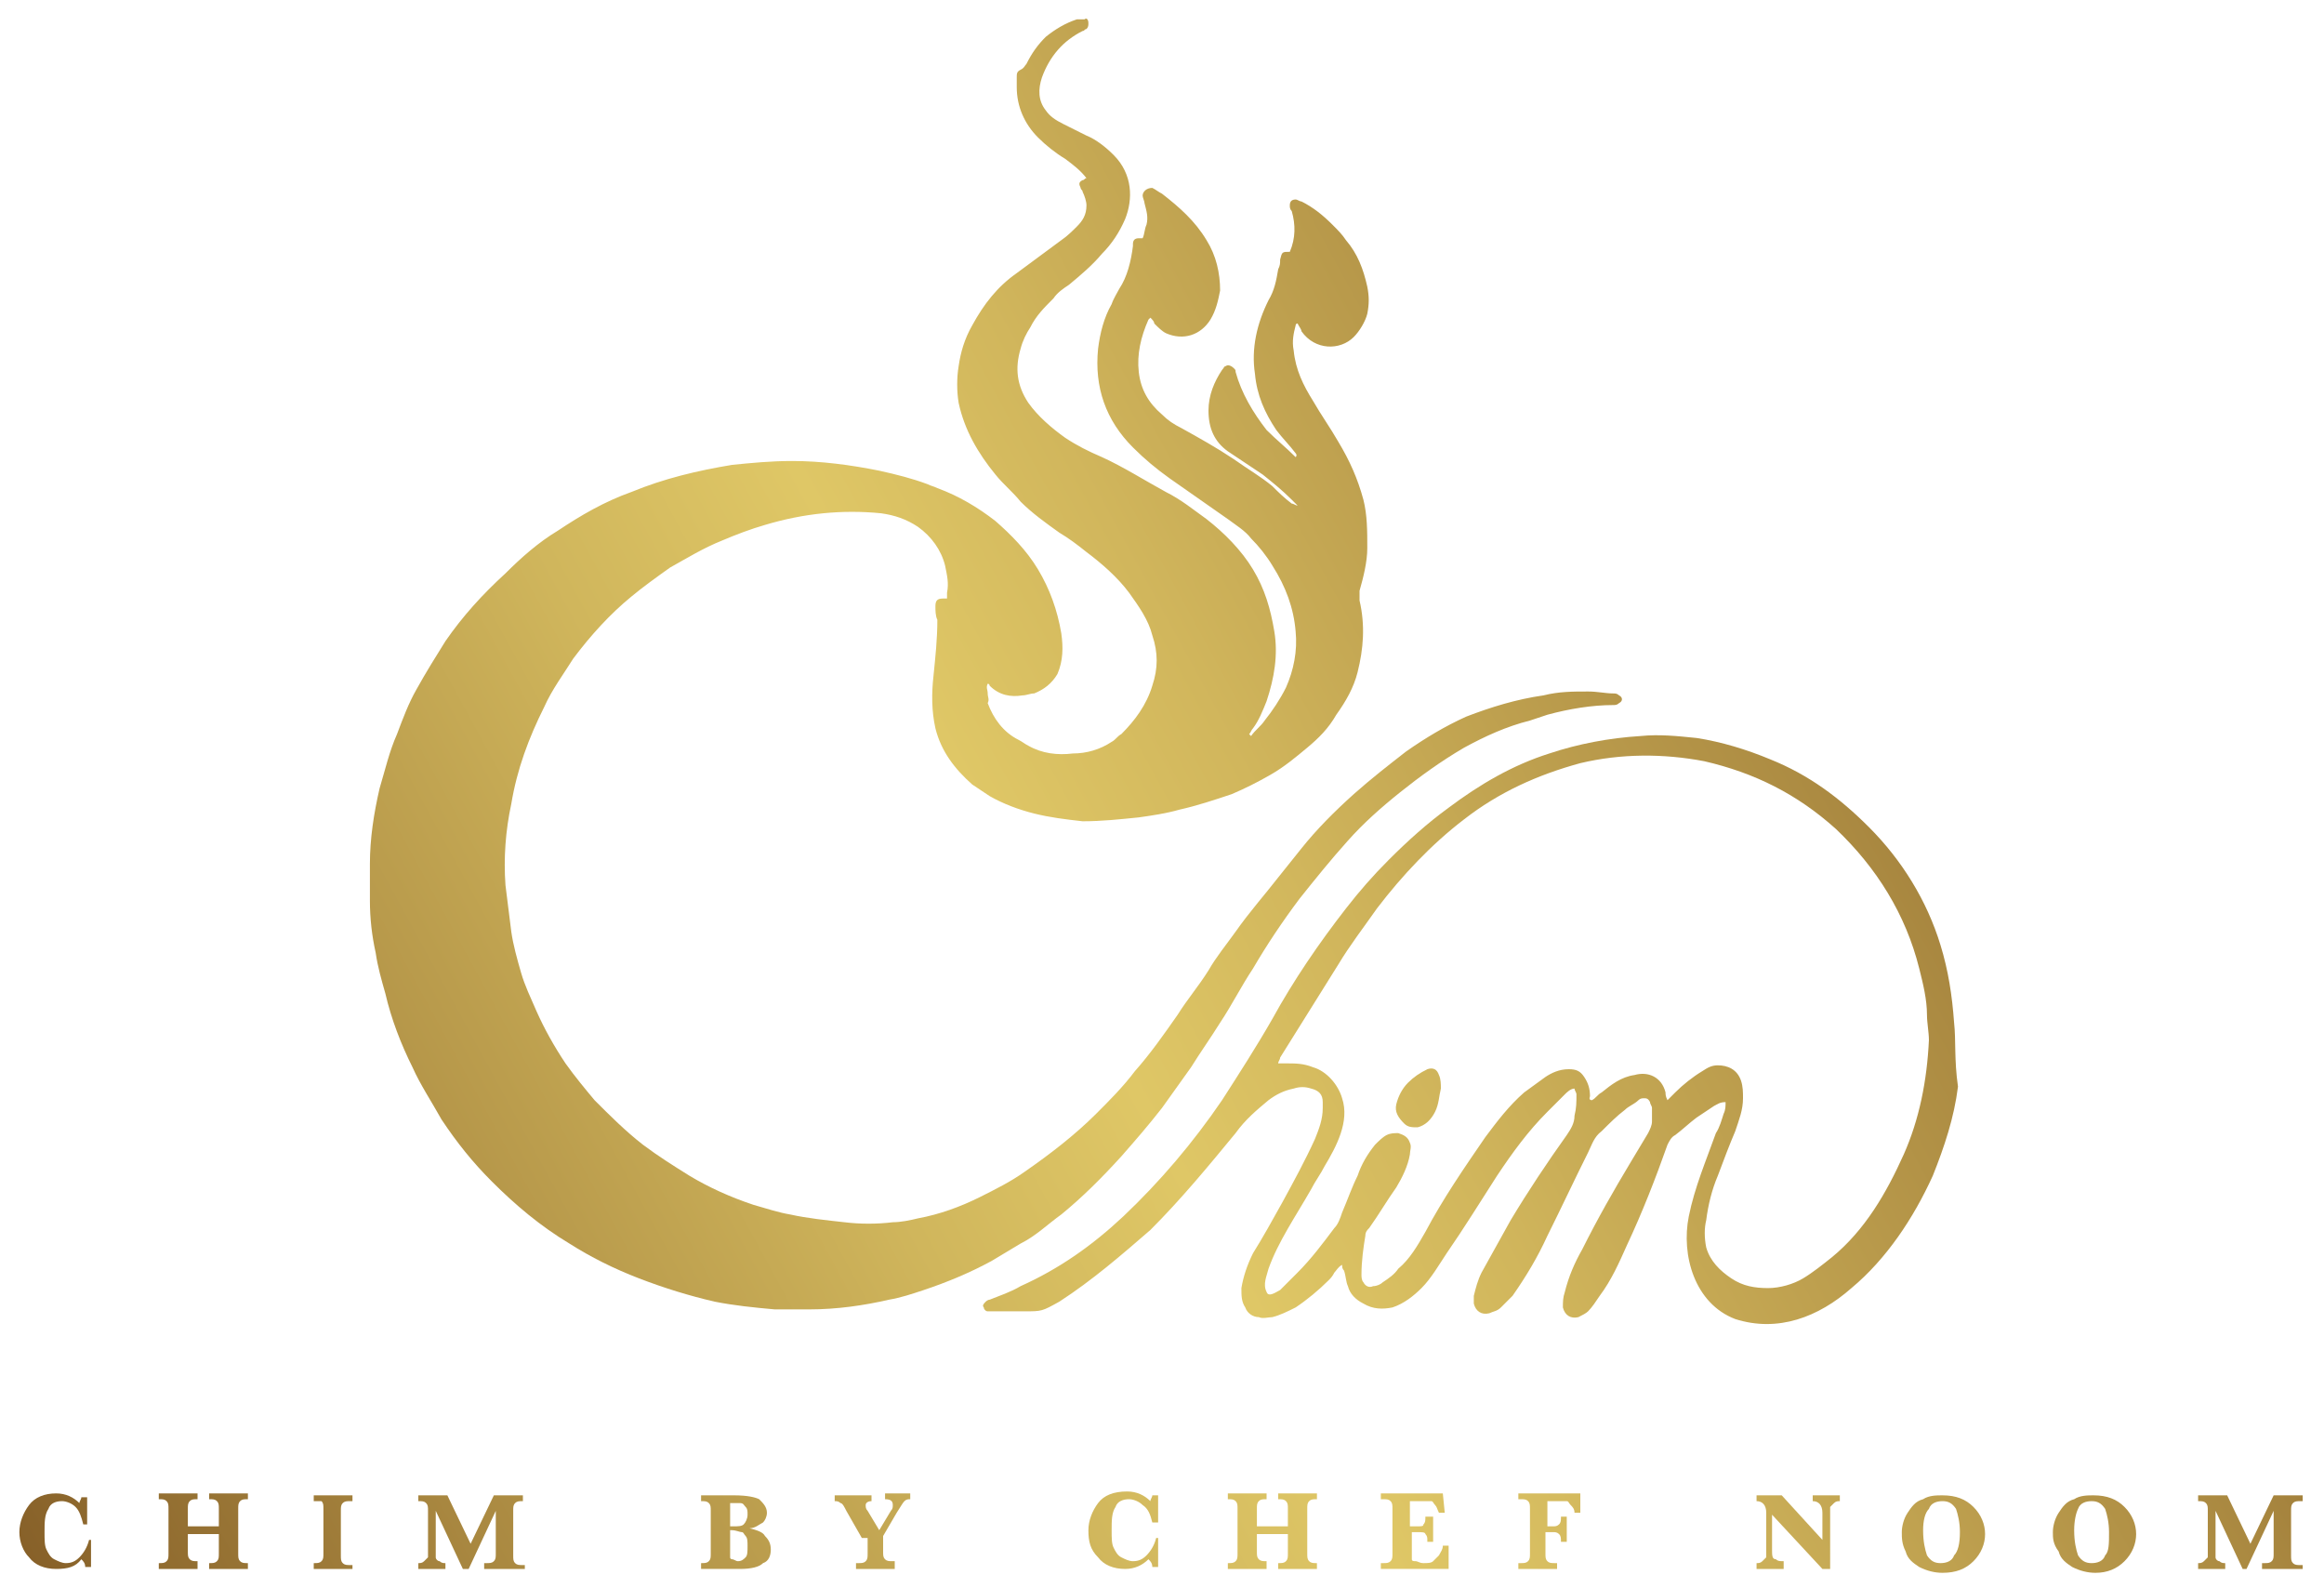 <svg xmlns="http://www.w3.org/2000/svg" xmlns:xlink="http://www.w3.org/1999/xlink" id="Layer_1" x="0px" y="0px" viewBox="0 0 120 82" style="enable-background:new 0 0 120 82;" xml:space="preserve"><style type="text/css">	.Drop_x0020_Shadow{fill:none;}	.Outer_x0020_Glow_x0020_5_x0020_pt{fill:none;}	.Blue_x0020_Neon{fill:none;stroke:#8AACDA;stroke-width:7;stroke-linecap:round;stroke-linejoin:round;}	.Chrome_x0020_Highlight{fill:url(#SVGID_1_);stroke:#FFFFFF;stroke-width:0.363;stroke-miterlimit:1;}	.Jive_GS{fill:#FFDD00;}	.Alyssa_GS{fill:#A6D0E4;}	.st0{fill:url(#SVGID_00000047758431670678132750000003580407399768731029_);}	.st1{fill:url(#SVGID_00000078735941551523585700000013000229622470884026_);}	.st2{fill:url(#SVGID_00000183968517253651606020000015147166237930047883_);}	.st3{fill:url(#SVGID_00000018949479713277409260000005109659179826965913_);}	.st4{fill:url(#SVGID_00000092433849685209030380000005810453928094497973_);}	.st5{fill:url(#SVGID_00000087394098099776512310000002594177577726487952_);}	.st6{fill:url(#SVGID_00000070118173122550174820000002080790928688100224_);}	.st7{fill:url(#SVGID_00000090988767592496804670000015393492732520952448_);}	.st8{fill:url(#SVGID_00000103981068813531681590000002209672204259100604_);}	.st9{fill:url(#SVGID_00000183945027631720409980000016062662302994867106_);}	.st10{fill:url(#SVGID_00000144309522122577486830000011010761693651470767_);}	.st11{fill:url(#SVGID_00000123404175604052717540000012423931990145689738_);}	.st12{fill:url(#SVGID_00000060744356960123901670000007012615266507055004_);}	.st13{fill:url(#SVGID_00000144298098829472693520000014084288343980981683_);}	.st14{fill:url(#SVGID_00000082345965059484729580000014977851805678515080_);}	.st15{fill:url(#SVGID_00000006685340555866142730000017688560851294001087_);}	.st16{fill:url(#SVGID_00000068669311401507884020000005294441515702073513_);}</style><linearGradient id="SVGID_1_" gradientUnits="userSpaceOnUse" x1="2" y1="1" x2="2" y2="0">	<stop offset="0" style="stop-color:#656565"></stop>	<stop offset="0.618" style="stop-color:#1B1B1B"></stop>	<stop offset="0.629" style="stop-color:#545454"></stop>	<stop offset="0.983" style="stop-color:#3E3E3E"></stop></linearGradient><g>	<g>					<linearGradient id="SVGID_00000082346025205018785550000004664995996159037847_" gradientUnits="userSpaceOnUse" x1="-12.089" y1="68.753" x2="107.342" y2="3.525">			<stop offset="0" style="stop-color:#7D5522"></stop>			<stop offset="0.203" style="stop-color:#AA8941"></stop>			<stop offset="0.401" style="stop-color:#D0B65C"></stop>			<stop offset="0.5" style="stop-color:#DFC766"></stop>			<stop offset="0.594" style="stop-color:#D1B65C"></stop>			<stop offset="0.78" style="stop-color:#AC8B42"></stop>			<stop offset="0.984" style="stop-color:#7D5522"></stop>		</linearGradient>		<path style="fill:url(#SVGID_00000082346025205018785550000004664995996159037847_);" d="M52.7,64.2c0.8-0.4,1.4-1,2.1-1.5   c1.1-0.9,2.1-1.9,3.1-3c0.7-0.8,1.4-1.6,2.1-2.5c0.5-0.7,1-1.4,1.5-2.1c0.5-0.8,1-1.5,1.5-2.3c0.6-0.9,1.1-1.9,1.7-2.8   c0.7-1.2,1.5-2.4,2.4-3.6c0.8-1,1.6-2,2.5-3c0.8-0.9,1.7-1.7,2.7-2.5c1-0.8,2.1-1.6,3.3-2.3c1.1-0.6,2.2-1.1,3.4-1.4   c0.3-0.1,0.6-0.2,0.9-0.3c1.1-0.3,2.3-0.5,3.4-0.5c0.1,0,0.2,0,0.3-0.1c0.2-0.1,0.2-0.3,0-0.4c-0.1-0.1-0.2-0.1-0.3-0.1   c-0.4,0-0.8-0.1-1.3-0.1c-0.8,0-1.5,0-2.3,0.2c-1.4,0.2-2.7,0.6-4,1.1c-1.1,0.5-2.1,1.1-3.1,1.8c-0.9,0.7-1.8,1.4-2.7,2.2   c-1,0.9-1.9,1.8-2.7,2.8c-0.4,0.5-0.8,1-1.2,1.5c-0.7,0.9-1.5,1.8-2.2,2.8c-0.5,0.7-1,1.3-1.4,2c-0.5,0.8-1.1,1.5-1.6,2.3   c-0.7,1-1.4,2-2.2,2.9c-0.6,0.8-1.3,1.5-2,2.2c-1.1,1.1-2.4,2.1-3.7,3c-0.7,0.5-1.5,0.9-2.3,1.3c-1,0.5-2.1,0.9-3.2,1.1   c-0.4,0.1-0.9,0.2-1.3,0.2c-0.8,0.1-1.7,0.1-2.5,0c-0.9-0.1-1.9-0.2-2.8-0.4c-0.6-0.1-1.2-0.3-1.9-0.5c-1.2-0.4-2.3-0.9-3.3-1.5   c-0.8-0.5-1.6-1-2.4-1.6c-0.9-0.7-1.7-1.5-2.5-2.3c-0.5-0.6-1-1.2-1.5-1.9c-0.6-0.9-1.1-1.8-1.5-2.7c-0.3-0.7-0.6-1.3-0.8-2   c-0.2-0.7-0.4-1.4-0.5-2.1c-0.1-0.8-0.2-1.6-0.3-2.4c-0.1-1.4,0-2.8,0.3-4.2c0.3-1.8,0.9-3.4,1.7-5c0.4-0.9,1-1.7,1.5-2.5   c0.9-1.2,1.9-2.3,3-3.2c0.6-0.5,1.3-1,2-1.5c0.9-0.5,1.7-1,2.7-1.4c0.7-0.3,1.5-0.6,2.2-0.8c1-0.3,2-0.5,3-0.6c1-0.1,2-0.1,3,0   c0.7,0.1,1.3,0.3,1.9,0.7c0.7,0.5,1.2,1.2,1.4,2c0.1,0.5,0.2,0.9,0.1,1.4c0,0.1,0,0.2,0,0.3c-0.1,0-0.1,0-0.2,0   c-0.3,0-0.4,0.1-0.4,0.4c0,0.2,0,0.5,0.1,0.7c0,1-0.1,1.9-0.2,2.9c-0.1,0.9-0.1,1.8,0.1,2.7c0.3,1.2,1,2.1,1.9,2.9   c0.3,0.2,0.6,0.4,0.9,0.6c0.7,0.4,1.5,0.7,2.3,0.9c0.8,0.2,1.6,0.3,2.5,0.4c1,0,1.9-0.1,2.9-0.2c0.7-0.1,1.4-0.2,2.1-0.4   c0.9-0.2,1.8-0.5,2.7-0.8c0.7-0.3,1.3-0.6,2-1c0.7-0.4,1.3-0.9,1.9-1.4c0.6-0.5,1.1-1,1.5-1.7c0.5-0.7,0.9-1.4,1.1-2.2   c0.3-1.2,0.4-2.4,0.1-3.7c0-0.2,0-0.4,0-0.5c0.2-0.7,0.4-1.5,0.4-2.2c0-0.9,0-1.7-0.2-2.5c-0.3-1.1-0.7-2-1.3-3   c-0.4-0.7-0.9-1.4-1.3-2.1c-0.5-0.8-0.9-1.6-1-2.6c-0.1-0.5,0-0.9,0.1-1.3c0,0,0-0.1,0.1-0.1c0.1,0.2,0.2,0.3,0.2,0.4   c0.7,1,2,1,2.7,0.3c0.3-0.3,0.6-0.8,0.7-1.2c0.1-0.5,0.1-0.9,0-1.4c-0.2-0.9-0.5-1.7-1.1-2.4c-0.2-0.3-0.4-0.5-0.7-0.8   c-0.5-0.5-1-0.9-1.6-1.2c-0.1,0-0.2-0.1-0.3-0.1c-0.2,0-0.3,0.1-0.3,0.3c0,0.1,0,0.2,0.1,0.3c0.2,0.7,0.2,1.4-0.1,2.1   c-0.4,0-0.4,0-0.5,0.4c0,0.2,0,0.3-0.1,0.5c-0.1,0.6-0.2,1.1-0.5,1.6c-0.6,1.2-0.9,2.5-0.7,3.8c0.1,1.1,0.5,2,1.1,2.9   c0.3,0.4,0.7,0.8,1,1.2c0,0,0.1,0.1,0,0.2c-0.5-0.5-1-0.9-1.5-1.4c-0.7-0.9-1.3-1.9-1.6-3c0-0.1,0-0.1-0.1-0.2   c-0.1-0.1-0.3-0.2-0.4-0.1c-0.1,0-0.1,0.1-0.2,0.2c-0.4,0.6-0.7,1.3-0.7,2.1c0,0.9,0.3,1.6,1,2.1c0.6,0.4,1.2,0.8,1.8,1.2   c0.5,0.4,1,0.8,1.5,1.3c0.1,0.1,0.2,0.2,0.3,0.3c-0.1,0-0.2-0.1-0.3-0.1c-0.4-0.3-0.7-0.6-1-0.9c-0.6-0.5-1.3-0.9-2-1.4   c-0.9-0.6-1.8-1.1-2.7-1.6c-0.4-0.2-0.7-0.4-1-0.7c-0.7-0.6-1.1-1.3-1.2-2.2c-0.1-0.9,0.1-1.8,0.5-2.7c0,0,0.1-0.1,0.1-0.1   c0.1,0.1,0.2,0.2,0.2,0.3c0.2,0.2,0.4,0.4,0.6,0.5c0.9,0.4,1.8,0.1,2.3-0.7c0.3-0.5,0.4-1,0.5-1.5c0-0.9-0.2-1.8-0.7-2.6   c-0.6-1-1.4-1.7-2.3-2.4c-0.2-0.1-0.3-0.2-0.5-0.3C59.2,9.7,59,9.9,59,10.1c0,0.1,0.1,0.3,0.1,0.4c0.1,0.4,0.2,0.7,0.1,1.1   c-0.1,0.2-0.1,0.5-0.2,0.7c-0.1,0-0.1,0-0.2,0c-0.2,0-0.3,0.1-0.3,0.3c0,0,0,0.1,0,0.1c-0.1,0.8-0.3,1.6-0.7,2.2   c-0.1,0.2-0.3,0.5-0.4,0.8c-0.4,0.7-0.6,1.5-0.7,2.3c-0.2,2,0.4,3.7,1.8,5.1c0.6,0.6,1.2,1.1,1.9,1.6c1,0.7,2,1.4,3,2.1   c0.4,0.3,0.9,0.6,1.2,1c0.4,0.4,0.8,0.9,1.1,1.4c0.7,1.1,1.1,2.2,1.2,3.4c0.1,1-0.1,2-0.5,2.9c-0.3,0.6-0.7,1.2-1.1,1.7   c-0.2,0.3-0.5,0.5-0.7,0.8c0,0,0,0-0.1-0.1c0.1-0.1,0.1-0.2,0.2-0.3c0.3-0.4,0.5-0.9,0.7-1.4c0.4-1.2,0.6-2.4,0.4-3.6   c-0.2-1.2-0.5-2.2-1.1-3.2c-0.6-1-1.5-1.9-2.4-2.6c-0.7-0.5-1.3-1-2.1-1.4c-1.1-0.6-2.2-1.3-3.3-1.8c-0.7-0.3-1.3-0.6-1.9-1   c-0.7-0.5-1.4-1.1-1.9-1.8c-0.6-0.9-0.7-1.8-0.4-2.8c0.1-0.4,0.3-0.8,0.5-1.1c0.3-0.6,0.7-1,1.2-1.5c0.2-0.3,0.5-0.5,0.8-0.7   c0.6-0.5,1.2-1,1.7-1.6c0.5-0.5,0.9-1.1,1.2-1.8c0.4-1,0.4-2.3-0.6-3.3c-0.4-0.4-0.9-0.8-1.4-1c-0.4-0.2-0.8-0.4-1.2-0.6   C54.5,6.2,54.2,6,54,5.7c-0.4-0.5-0.4-1.1-0.2-1.7c0.4-1.1,1.1-1.9,2.1-2.4c0.1,0,0.1-0.1,0.2-0.1c0.1-0.1,0.1-0.2,0.1-0.3   C56.2,1,56.1,0.9,56,1c-0.1,0-0.3,0-0.4,0C55,1.2,54.5,1.5,54,1.9c-0.4,0.4-0.7,0.8-1,1.4c-0.1,0.1-0.1,0.2-0.3,0.3   c-0.2,0.1-0.2,0.2-0.2,0.4c0,0.2,0,0.3,0,0.5c0,1,0.4,1.9,1.1,2.6C54,7.5,54.5,7.9,55,8.2c0.4,0.3,0.8,0.6,1.1,1   c-0.1,0-0.1,0.1-0.2,0.1c-0.2,0.1-0.2,0.2-0.1,0.4c0,0.1,0.1,0.1,0.1,0.2c0.1,0.2,0.2,0.5,0.2,0.7c0,0.5-0.2,0.8-0.5,1.1   c-0.2,0.2-0.5,0.5-0.8,0.7c-0.8,0.6-1.5,1.1-2.3,1.7c-1,0.7-1.7,1.6-2.3,2.7c-0.4,0.7-0.6,1.4-0.7,2.1c-0.1,0.6-0.1,1.3,0,1.9   c0.3,1.4,1,2.6,1.9,3.7c0.4,0.5,0.9,0.9,1.3,1.4c0.6,0.6,1.3,1.1,2,1.6c0.5,0.3,0.9,0.6,1.4,1c0.8,0.6,1.6,1.3,2.2,2.1   c0.5,0.7,1,1.4,1.2,2.2c0.3,0.9,0.3,1.7,0,2.6c-0.3,1-0.9,1.8-1.6,2.5c-0.2,0.1-0.3,0.3-0.5,0.4c-0.6,0.4-1.3,0.6-2,0.6   c-0.8,0.1-1.6,0-2.3-0.4c-0.2-0.1-0.3-0.2-0.5-0.3c-0.8-0.4-1.3-1.1-1.6-1.9C51.1,36.1,51,36,51,35.8c0-0.2-0.1-0.3,0-0.5   c0.1,0,0.1,0.1,0.1,0.1c0.5,0.5,1.1,0.6,1.7,0.5c0.2,0,0.4-0.1,0.6-0.1c0.5-0.2,0.9-0.5,1.2-1c0.3-0.7,0.3-1.4,0.2-2.1   c-0.2-1.2-0.6-2.3-1.2-3.3c-0.6-1-1.4-1.8-2.2-2.5c-0.9-0.7-1.9-1.3-3-1.7c-0.2-0.1-0.3-0.1-0.5-0.2c-0.8-0.3-1.6-0.5-2.5-0.7   c-1.5-0.3-3-0.5-4.5-0.5c-1.1,0-2.1,0.1-3.1,0.2c-1.8,0.3-3.5,0.7-5.2,1.4c-1.4,0.5-2.6,1.2-3.8,2c-1,0.6-1.9,1.4-2.7,2.2   c-1.2,1.1-2.2,2.2-3.1,3.5c-0.5,0.8-1,1.6-1.5,2.5c-0.4,0.7-0.7,1.5-1,2.3c-0.4,0.9-0.6,1.8-0.9,2.8c-0.3,1.3-0.5,2.6-0.5,3.9   c0,0.6,0,1.3,0,1.9c0,0.9,0.1,1.8,0.3,2.7c0.1,0.7,0.3,1.4,0.5,2.1c0.3,1.3,0.8,2.6,1.4,3.8c0.4,0.9,1,1.8,1.5,2.7   c0.8,1.2,1.6,2.2,2.6,3.2c1.2,1.2,2.5,2.3,4,3.2c1.1,0.7,2.3,1.3,3.6,1.8c1.3,0.5,2.6,0.9,3.9,1.2c1,0.2,2,0.3,3.1,0.4   c0.6,0,1.2,0,1.8,0c1.4,0,2.8-0.2,4.1-0.5c0.6-0.1,1.2-0.3,1.8-0.5c1.2-0.4,2.4-0.9,3.5-1.5C51.7,64.8,52.2,64.5,52.7,64.2z"></path>					<linearGradient id="SVGID_00000072968976394086975250000001286976557510804373_" gradientUnits="userSpaceOnUse" x1="3.958" y1="98.135" x2="123.389" y2="32.908">			<stop offset="0" style="stop-color:#7D5522"></stop>			<stop offset="0.203" style="stop-color:#AA8941"></stop>			<stop offset="0.401" style="stop-color:#D0B65C"></stop>			<stop offset="0.5" style="stop-color:#DFC766"></stop>			<stop offset="0.594" style="stop-color:#D1B65C"></stop>			<stop offset="0.78" style="stop-color:#AC8B42"></stop>			<stop offset="0.984" style="stop-color:#7D5522"></stop>		</linearGradient>		<path style="fill:url(#SVGID_00000072968976394086975250000001286976557510804373_);" d="M100.9,52.8c-0.1-1.4-0.3-2.7-0.7-4   c-0.7-2.3-2-4.4-3.7-6.1c-1.5-1.5-3.1-2.7-5.1-3.5c-1.2-0.5-2.5-0.9-3.8-1.1c-1-0.1-1.9-0.2-2.9-0.1c-1.6,0.1-3.2,0.4-4.7,0.9   c-1.9,0.6-3.6,1.6-5.2,2.8c-1.1,0.8-2.1,1.7-3.1,2.7c-0.8,0.8-1.5,1.6-2.2,2.5c-1.4,1.8-2.7,3.7-3.8,5.7c-0.8,1.4-1.7,2.8-2.6,4.2   c-1.5,2.2-3.2,4.2-5.1,6c-1.6,1.5-3.3,2.7-5.3,3.6c-0.5,0.3-1.1,0.5-1.6,0.7c-0.1,0-0.2,0.1-0.2,0.1c-0.1,0.1-0.2,0.2-0.1,0.3   c0,0.1,0.1,0.2,0.2,0.2c0.1,0,0.3,0,0.4,0c0.5,0,1,0,1.5,0c0.9,0,0.9,0,1.8-0.5c1.7-1.1,3.2-2.4,4.7-3.7c1.6-1.6,3-3.3,4.4-5   c0.5-0.7,1.1-1.2,1.7-1.7c0.4-0.3,0.8-0.5,1.3-0.6c0.3-0.1,0.6-0.1,0.9,0c0.4,0.1,0.6,0.3,0.6,0.7c0,0.1,0,0.2,0,0.3   c0,0.6-0.2,1.1-0.4,1.6c-0.5,1.1-1.1,2.2-1.7,3.3c-0.5,0.9-1,1.8-1.5,2.6c-0.3,0.6-0.5,1.2-0.6,1.8c0,0.4,0,0.7,0.2,1   c0.1,0.3,0.4,0.5,0.7,0.5c0.2,0.1,0.5,0,0.7,0c0.4-0.1,0.8-0.3,1.2-0.5c0.6-0.4,1.2-0.9,1.7-1.4c0.1-0.1,0.2-0.2,0.3-0.4   c0.1-0.1,0.2-0.3,0.4-0.4c0,0.1,0,0.2,0.1,0.3c0.1,0.3,0.1,0.6,0.2,0.8c0.1,0.4,0.4,0.7,0.8,0.9c0.5,0.3,1,0.3,1.5,0.2   c0.6-0.2,1.1-0.6,1.5-1c0.5-0.5,0.9-1.2,1.3-1.8c0.9-1.3,1.7-2.6,2.6-4c0.8-1.2,1.6-2.3,2.6-3.3c0.3-0.3,0.6-0.6,0.9-0.9   c0.1-0.1,0.3-0.3,0.5-0.3c0,0.1,0.1,0.2,0.1,0.3c0,0.4,0,0.7-0.1,1.1c0,0.4-0.2,0.7-0.4,1c-1,1.4-2,2.9-2.9,4.4   c-0.5,0.9-1,1.8-1.5,2.7c-0.2,0.4-0.3,0.8-0.4,1.2c0,0.1,0,0.3,0,0.4c0.1,0.4,0.4,0.6,0.8,0.5c0.2-0.1,0.4-0.1,0.6-0.3   c0.2-0.2,0.4-0.4,0.6-0.6c0.7-1,1.3-2,1.8-3.1c0.7-1.4,1.4-2.9,2.1-4.3c0.2-0.4,0.3-0.8,0.7-1.1c0.4-0.4,0.8-0.8,1.2-1.1   c0.2-0.2,0.5-0.3,0.7-0.5c0.1-0.1,0.2-0.1,0.3-0.1c0.1,0,0.2,0,0.3,0.2c0,0.1,0.1,0.2,0.1,0.3c0,0.2,0,0.5,0,0.7   c0,0.2-0.1,0.4-0.2,0.6c-0.3,0.5-0.6,1-0.9,1.5c-0.9,1.5-1.7,2.9-2.5,4.5c-0.4,0.7-0.7,1.4-0.9,2.2c-0.1,0.3-0.1,0.5-0.1,0.8   c0.1,0.4,0.4,0.6,0.8,0.5c0.2-0.1,0.4-0.2,0.5-0.3c0.2-0.2,0.4-0.5,0.6-0.8c0.6-0.8,1-1.7,1.4-2.6c0.8-1.7,1.5-3.5,2.1-5.2   c0.1-0.2,0.2-0.4,0.4-0.5c0.4-0.3,0.7-0.6,1.1-0.9c0.3-0.2,0.6-0.4,0.9-0.6c0.2-0.1,0.3-0.2,0.6-0.2c0,0.2,0,0.4-0.1,0.6   c-0.1,0.3-0.2,0.7-0.4,1c-0.5,1.4-1.1,2.8-1.4,4.3c-0.4,2,0.3,4.5,2.4,5.3c2.2,0.7,4.3-0.1,6-1.6c1.8-1.5,3.2-3.6,4.2-5.8   c0.6-1.5,1.1-3,1.3-4.6C100.9,54.7,101,53.7,100.9,52.8z M98.3,59.6c-0.9,2-2,3.9-3.7,5.3c-0.5,0.4-1,0.8-1.5,1.1   c-0.5,0.3-1.2,0.5-1.8,0.5c-0.7,0-1.3-0.1-1.9-0.5c-0.6-0.4-1.1-0.9-1.3-1.6C88,63.9,88,63.4,88.1,63c0.1-0.8,0.3-1.6,0.6-2.3   c0.3-0.8,0.6-1.6,0.9-2.3c0.2-0.6,0.4-1.1,0.4-1.7c0-0.3,0-0.6-0.1-0.9c-0.2-0.6-0.7-0.8-1.2-0.8c-0.3,0-0.5,0.1-0.8,0.3   c-0.5,0.3-1,0.7-1.4,1.1c-0.1,0.1-0.2,0.2-0.4,0.4c-0.1-0.2-0.1-0.3-0.1-0.4c-0.2-0.8-0.9-1.1-1.6-0.9c-0.7,0.1-1.2,0.5-1.7,0.9   c-0.2,0.1-0.3,0.3-0.5,0.4c-0.2,0-0.1-0.2-0.1-0.2c0-0.4-0.1-0.7-0.3-1c-0.2-0.3-0.4-0.4-0.8-0.4c-0.5,0-0.9,0.2-1.2,0.4   c-0.4,0.3-0.7,0.5-1.1,0.8c-0.8,0.7-1.4,1.5-2,2.3c-1.1,1.6-2.2,3.2-3.1,4.9c-0.4,0.7-0.8,1.4-1.4,1.9c-0.2,0.3-0.5,0.5-0.8,0.7   c-0.1,0.1-0.3,0.2-0.5,0.2c-0.2,0.1-0.4,0-0.5-0.2c-0.1-0.1-0.1-0.3-0.1-0.4c0-0.7,0.1-1.4,0.2-2c0-0.2,0.1-0.3,0.2-0.4   c0.5-0.7,0.9-1.4,1.4-2.1c0.3-0.5,0.6-1.1,0.7-1.7c0-0.2,0.1-0.4,0-0.6c-0.1-0.3-0.3-0.4-0.6-0.5c-0.2,0-0.4,0-0.6,0.1   c-0.2,0.1-0.4,0.3-0.6,0.5c-0.4,0.5-0.7,1-0.9,1.6c-0.3,0.6-0.5,1.2-0.8,1.9c-0.1,0.3-0.2,0.6-0.4,0.8c-0.6,0.8-1.2,1.6-1.9,2.3   c-0.3,0.3-0.6,0.6-0.9,0.9c-0.2,0.1-0.6,0.4-0.7,0.1c-0.2-0.4,0-0.8,0.1-1.2c0.5-1.4,1.4-2.7,2.2-4.1c0.2-0.4,0.5-0.8,0.7-1.2   c0.6-1,1.3-2.3,0.9-3.5c-0.2-0.7-0.8-1.4-1.5-1.6c-0.5-0.2-0.9-0.2-1.4-0.2c-0.1,0-0.2,0-0.4,0c0-0.1,0.1-0.2,0.1-0.3   c1-1.6,2-3.2,3-4.8c0.6-1,1.3-1.9,2-2.9c1.3-1.7,2.8-3.3,4.5-4.6c1.8-1.4,3.8-2.3,6-2.9c2.1-0.5,4.3-0.5,6.4-0.1   c2.6,0.6,4.8,1.7,6.8,3.5c2.1,2,3.6,4.4,4.3,7.2c0.2,0.8,0.4,1.6,0.4,2.4c0,0.4,0.1,0.9,0.1,1.3C99.5,55.8,99.1,57.8,98.3,59.6z"></path>					<linearGradient id="SVGID_00000082366762534121848350000007085028840596698788_" gradientUnits="userSpaceOnUse" x1="2.509" y1="95.486" x2="121.944" y2="30.256">			<stop offset="0" style="stop-color:#7D5522"></stop>			<stop offset="0.203" style="stop-color:#AA8941"></stop>			<stop offset="0.401" style="stop-color:#D0B65C"></stop>			<stop offset="0.5" style="stop-color:#DFC766"></stop>			<stop offset="0.594" style="stop-color:#D1B65C"></stop>			<stop offset="0.78" style="stop-color:#AC8B42"></stop>			<stop offset="0.984" style="stop-color:#7D5522"></stop>		</linearGradient>		<path style="fill:url(#SVGID_00000082366762534121848350000007085028840596698788_);" d="M73.7,55.2c-0.4,0.2-0.7,0.4-1,0.7   c-0.3,0.3-0.5,0.7-0.6,1.1c-0.1,0.4,0.1,0.7,0.4,1c0.2,0.2,0.4,0.2,0.7,0.2c0.4-0.1,0.7-0.4,0.9-0.8c0.2-0.4,0.2-0.8,0.3-1.2   c0-0.2,0-0.5-0.1-0.7C74.2,55.2,74,55.1,73.7,55.2z"></path>	</g>	<g>					<linearGradient id="SVGID_00000142145472442308497510000017042356902567974835_" gradientUnits="userSpaceOnUse" x1="-4.182" y1="83.232" x2="115.255" y2="18.001">			<stop offset="0" style="stop-color:#7D5522"></stop>			<stop offset="0.203" style="stop-color:#AA8941"></stop>			<stop offset="0.401" style="stop-color:#D0B65C"></stop>			<stop offset="0.5" style="stop-color:#DFC766"></stop>			<stop offset="0.594" style="stop-color:#D1B65C"></stop>			<stop offset="0.78" style="stop-color:#AC8B42"></stop>			<stop offset="0.984" style="stop-color:#7D5522"></stop>		</linearGradient>		<path style="fill:url(#SVGID_00000142145472442308497510000017042356902567974835_);" d="M4.7,79.5v1.4H4.4c0-0.2-0.1-0.3-0.2-0.4   C3.9,80.9,3.5,81,2.9,81c-0.6,0-1.1-0.2-1.4-0.6C1.2,80.1,1,79.6,1,79.1c0-0.5,0.2-1,0.5-1.4c0.3-0.4,0.8-0.6,1.4-0.6   c0.5,0,0.9,0.2,1.2,0.5c0-0.1,0.1-0.2,0.1-0.3h0.3l0,1.4H4.3c-0.1-0.4-0.2-0.7-0.4-0.9c-0.2-0.2-0.5-0.3-0.7-0.3   c-0.3,0-0.6,0.1-0.7,0.4c-0.2,0.3-0.2,0.7-0.2,1.2c0,0.4,0,0.7,0.1,0.9c0.1,0.2,0.2,0.4,0.4,0.5c0.2,0.1,0.4,0.2,0.6,0.2   c0.3,0,0.5-0.1,0.7-0.3c0.2-0.2,0.4-0.5,0.5-0.9H4.7z"></path>					<linearGradient id="SVGID_00000158742033539220001680000000379285561971892642_" gradientUnits="userSpaceOnUse" x1="-2.555" y1="86.208" x2="116.874" y2="20.981">			<stop offset="0" style="stop-color:#7D5522"></stop>			<stop offset="0.203" style="stop-color:#AA8941"></stop>			<stop offset="0.401" style="stop-color:#D0B65C"></stop>			<stop offset="0.5" style="stop-color:#DFC766"></stop>			<stop offset="0.594" style="stop-color:#D1B65C"></stop>			<stop offset="0.78" style="stop-color:#AC8B42"></stop>			<stop offset="0.984" style="stop-color:#7D5522"></stop>		</linearGradient>		<path style="fill:url(#SVGID_00000158742033539220001680000000379285561971892642_);" d="M9.7,79.1v1c0,0.2,0,0.3,0.1,0.4   c0.1,0.1,0.2,0.1,0.4,0.1V81h-2v-0.3c0.2,0,0.3,0,0.4-0.1c0.1-0.1,0.1-0.2,0.1-0.4v-2.3c0-0.2,0-0.3-0.1-0.4   c-0.1-0.1-0.2-0.1-0.4-0.1v-0.3h2v0.3c-0.2,0-0.3,0-0.4,0.1c-0.1,0.1-0.1,0.2-0.1,0.4v0.9h1.6v-0.9c0-0.2,0-0.3-0.1-0.4   c-0.1-0.1-0.2-0.1-0.4-0.1v-0.3h2v0.3c-0.2,0-0.3,0-0.4,0.1c-0.1,0.1-0.1,0.2-0.1,0.4v2.3c0,0.2,0,0.3,0.1,0.4   c0.1,0.1,0.2,0.1,0.4,0.1V81h-2v-0.3c0.2,0,0.3,0,0.4-0.1c0.1-0.1,0.1-0.2,0.1-0.4v-1H9.7z"></path>					<linearGradient id="SVGID_00000043436276275008645060000004621687542653098663_" gradientUnits="userSpaceOnUse" x1="-1.015" y1="89.027" x2="118.411" y2="23.802">			<stop offset="0" style="stop-color:#7D5522"></stop>			<stop offset="0.203" style="stop-color:#AA8941"></stop>			<stop offset="0.401" style="stop-color:#D0B65C"></stop>			<stop offset="0.5" style="stop-color:#DFC766"></stop>			<stop offset="0.594" style="stop-color:#D1B65C"></stop>			<stop offset="0.78" style="stop-color:#AC8B42"></stop>			<stop offset="0.984" style="stop-color:#7D5522"></stop>		</linearGradient>		<path style="fill:url(#SVGID_00000043436276275008645060000004621687542653098663_);" d="M16.2,77.5v-0.3h2v0.3h-0.1   c-0.2,0-0.3,0-0.4,0.1c-0.1,0.1-0.1,0.2-0.1,0.4v2.3c0,0.2,0,0.3,0.1,0.4c0.1,0.1,0.2,0.1,0.4,0.1h0.1V81h-2v-0.3   c0.2,0,0.3,0,0.4-0.1c0.1-0.1,0.1-0.2,0.1-0.4v-2.3c0-0.2,0-0.3-0.1-0.4C16.6,77.5,16.4,77.5,16.2,77.5z"></path>					<linearGradient id="SVGID_00000181055847045191140670000000573493788509434528_" gradientUnits="userSpaceOnUse" x1="0.626" y1="92.032" x2="120.055" y2="26.805">			<stop offset="0" style="stop-color:#7D5522"></stop>			<stop offset="0.203" style="stop-color:#AA8941"></stop>			<stop offset="0.401" style="stop-color:#D0B65C"></stop>			<stop offset="0.5" style="stop-color:#DFC766"></stop>			<stop offset="0.594" style="stop-color:#D1B65C"></stop>			<stop offset="0.78" style="stop-color:#AC8B42"></stop>			<stop offset="0.984" style="stop-color:#7D5522"></stop>		</linearGradient>		<path style="fill:url(#SVGID_00000181055847045191140670000000573493788509434528_);" d="M23.9,81l-1.4-3v2c0,0.2,0,0.3,0,0.4   c0,0.1,0.1,0.2,0.2,0.2c0.1,0.1,0.2,0.1,0.3,0.1V81h-1.4v-0.3c0.1,0,0.2,0,0.3-0.1c0.1-0.1,0.1-0.1,0.2-0.2c0-0.1,0-0.2,0-0.4v-2   c0-0.2,0-0.3-0.1-0.4c-0.1-0.1-0.2-0.1-0.4-0.1v-0.3h1.5l1.2,2.5l1.2-2.5h1.5v0.3H27c-0.2,0-0.3,0-0.4,0.1   c-0.1,0.1-0.1,0.2-0.1,0.4v2.3c0,0.2,0,0.3,0.1,0.4c0.1,0.1,0.2,0.1,0.4,0.1h0.1V81H25v-0.3h0.1c0.2,0,0.3,0,0.4-0.1   c0.1-0.1,0.1-0.2,0.1-0.4V78l-1.4,3H23.9z"></path>					<linearGradient id="SVGID_00000145776905242184397300000006372505119930394257_" gradientUnits="userSpaceOnUse" x1="3.677" y1="97.613" x2="123.098" y2="32.391">			<stop offset="0" style="stop-color:#7D5522"></stop>			<stop offset="0.203" style="stop-color:#AA8941"></stop>			<stop offset="0.401" style="stop-color:#D0B65C"></stop>			<stop offset="0.5" style="stop-color:#DFC766"></stop>			<stop offset="0.594" style="stop-color:#D1B65C"></stop>			<stop offset="0.78" style="stop-color:#AC8B42"></stop>			<stop offset="0.984" style="stop-color:#7D5522"></stop>		</linearGradient>		<path style="fill:url(#SVGID_00000145776905242184397300000006372505119930394257_);" d="M38.7,78.9c0.4,0.1,0.7,0.2,0.8,0.4   c0.2,0.2,0.3,0.4,0.3,0.7c0,0.3-0.1,0.6-0.4,0.7c-0.2,0.2-0.6,0.3-1.2,0.3h-2v-0.3c0.2,0,0.3,0,0.4-0.1c0.1-0.1,0.1-0.2,0.1-0.4   V78c0-0.2,0-0.3-0.1-0.4c-0.1-0.1-0.2-0.1-0.4-0.1v-0.3l1.5,0h0.2c0.7,0,1.1,0.1,1.3,0.2c0.2,0.2,0.4,0.4,0.4,0.7   c0,0.2-0.1,0.4-0.2,0.5C39.2,78.7,39,78.9,38.7,78.9z M37.7,78.8h0.2c0.2,0,0.4,0,0.5-0.1c0.1-0.1,0.2-0.3,0.2-0.5   c0-0.2,0-0.3-0.1-0.4c-0.1-0.1-0.1-0.2-0.3-0.2c-0.1,0-0.3,0-0.5,0V78.8z M37.7,79.1v1.1c0,0.1,0,0.2,0,0.2c0,0.1,0.1,0.1,0.1,0.1   c0.1,0,0.2,0.1,0.3,0.1c0.2,0,0.3-0.1,0.4-0.2c0.1-0.1,0.1-0.3,0.1-0.6c0-0.2,0-0.4-0.1-0.5c-0.1-0.1-0.1-0.2-0.2-0.2   c-0.1,0-0.3-0.1-0.5-0.1H37.7z"></path>					<linearGradient id="SVGID_00000093875398773930860640000002301793602831823037_" gradientUnits="userSpaceOnUse" x1="5.265" y1="100.528" x2="124.697" y2="35.3">			<stop offset="0" style="stop-color:#7D5522"></stop>			<stop offset="0.203" style="stop-color:#AA8941"></stop>			<stop offset="0.401" style="stop-color:#D0B65C"></stop>			<stop offset="0.5" style="stop-color:#DFC766"></stop>			<stop offset="0.594" style="stop-color:#D1B65C"></stop>			<stop offset="0.78" style="stop-color:#AC8B42"></stop>			<stop offset="0.984" style="stop-color:#7D5522"></stop>		</linearGradient>		<path style="fill:url(#SVGID_00000093875398773930860640000002301793602831823037_);" d="M44.5,79.4L43.7,78   c-0.1-0.2-0.2-0.4-0.3-0.4c-0.1-0.1-0.2-0.1-0.3-0.1v-0.3H45v0.3c-0.2,0-0.3,0.1-0.3,0.2c0,0.1,0,0.2,0.1,0.3l0.6,1l0.6-1   c0.1-0.1,0.1-0.2,0.1-0.3c0-0.2-0.1-0.3-0.4-0.3v-0.3H47v0.3c-0.1,0-0.2,0-0.3,0.1c-0.1,0.1-0.2,0.3-0.4,0.6l-0.7,1.2v0.8   c0,0.2,0,0.3,0.1,0.4c0.1,0.1,0.2,0.1,0.4,0.1h0.1V81h-2v-0.3h0.1c0.2,0,0.3,0,0.4-0.1c0.1-0.1,0.1-0.2,0.1-0.4V79.4z"></path>					<linearGradient id="SVGID_00000018951613016538937570000016604615310263928244_" gradientUnits="userSpaceOnUse" x1="8.496" y1="106.444" x2="127.927" y2="41.216">			<stop offset="0" style="stop-color:#7D5522"></stop>			<stop offset="0.203" style="stop-color:#AA8941"></stop>			<stop offset="0.401" style="stop-color:#D0B65C"></stop>			<stop offset="0.5" style="stop-color:#DFC766"></stop>			<stop offset="0.594" style="stop-color:#D1B65C"></stop>			<stop offset="0.78" style="stop-color:#AC8B42"></stop>			<stop offset="0.984" style="stop-color:#7D5522"></stop>		</linearGradient>		<path style="fill:url(#SVGID_00000018951613016538937570000016604615310263928244_);" d="M59.8,79.5v1.4h-0.3   c0-0.2-0.1-0.3-0.2-0.4c-0.3,0.3-0.7,0.5-1.2,0.5c-0.6,0-1.1-0.2-1.4-0.6c-0.4-0.4-0.5-0.8-0.5-1.4c0-0.5,0.2-1,0.5-1.4   c0.3-0.4,0.8-0.6,1.5-0.6c0.5,0,0.9,0.2,1.2,0.5c0-0.1,0.1-0.2,0.1-0.3h0.3l0,1.4h-0.3c-0.1-0.4-0.2-0.7-0.5-0.9   c-0.2-0.2-0.5-0.3-0.7-0.3c-0.3,0-0.6,0.1-0.7,0.4c-0.2,0.3-0.2,0.7-0.2,1.2c0,0.4,0,0.7,0.1,0.9c0.1,0.2,0.2,0.4,0.4,0.5   c0.2,0.1,0.4,0.2,0.6,0.2c0.3,0,0.5-0.1,0.7-0.3c0.2-0.2,0.4-0.5,0.5-0.9H59.8z"></path>					<linearGradient id="SVGID_00000120522299765334568700000004959886175389715345_" gradientUnits="userSpaceOnUse" x1="10.124" y1="109.42" x2="129.551" y2="44.195">			<stop offset="0" style="stop-color:#7D5522"></stop>			<stop offset="0.203" style="stop-color:#AA8941"></stop>			<stop offset="0.401" style="stop-color:#D0B65C"></stop>			<stop offset="0.5" style="stop-color:#DFC766"></stop>			<stop offset="0.594" style="stop-color:#D1B65C"></stop>			<stop offset="0.78" style="stop-color:#AC8B42"></stop>			<stop offset="0.984" style="stop-color:#7D5522"></stop>		</linearGradient>		<path style="fill:url(#SVGID_00000120522299765334568700000004959886175389715345_);" d="M64.9,79.1v1c0,0.2,0,0.3,0.1,0.4   c0.1,0.1,0.2,0.1,0.4,0.1V81h-2v-0.3c0.2,0,0.3,0,0.4-0.1c0.1-0.1,0.1-0.2,0.1-0.4v-2.3c0-0.2,0-0.3-0.1-0.4   c-0.1-0.1-0.2-0.1-0.4-0.1v-0.3h2v0.3c-0.2,0-0.3,0-0.4,0.1c-0.1,0.1-0.1,0.2-0.1,0.4v0.9h1.6v-0.9c0-0.2,0-0.3-0.1-0.4   c-0.1-0.1-0.2-0.1-0.4-0.1v-0.3h2v0.3c-0.2,0-0.3,0-0.4,0.1c-0.1,0.1-0.1,0.2-0.1,0.4v2.3c0,0.2,0,0.3,0.1,0.4   c0.1,0.1,0.2,0.1,0.4,0.1V81h-2v-0.3c0.2,0,0.3,0,0.4-0.1c0.1-0.1,0.1-0.2,0.1-0.4v-1H64.9z"></path>					<linearGradient id="SVGID_00000052085684351710746190000004886680121663423160_" gradientUnits="userSpaceOnUse" x1="11.832" y1="112.541" x2="131.255" y2="47.318">			<stop offset="0" style="stop-color:#7D5522"></stop>			<stop offset="0.203" style="stop-color:#AA8941"></stop>			<stop offset="0.401" style="stop-color:#D0B65C"></stop>			<stop offset="0.5" style="stop-color:#DFC766"></stop>			<stop offset="0.594" style="stop-color:#D1B65C"></stop>			<stop offset="0.78" style="stop-color:#AC8B42"></stop>			<stop offset="0.984" style="stop-color:#7D5522"></stop>		</linearGradient>		<path style="fill:url(#SVGID_00000052085684351710746190000004886680121663423160_);" d="M72.9,79.2v0.9c0,0.2,0,0.3,0,0.4   c0,0.1,0.1,0.1,0.2,0.1c0.1,0,0.2,0.1,0.4,0.1c0.2,0,0.4,0,0.5-0.1c0.1-0.1,0.2-0.2,0.3-0.3c0.1-0.2,0.2-0.3,0.2-0.5h0.3l0,1.2   h-3.5v-0.3h0.1c0.2,0,0.3,0,0.4-0.1c0.1-0.1,0.1-0.2,0.1-0.4v-2.3c0-0.2,0-0.3-0.1-0.4c-0.1-0.1-0.2-0.1-0.4-0.1h-0.1v-0.3h3.2   l0.1,1h-0.3c-0.1-0.2-0.1-0.3-0.2-0.4c-0.1-0.1-0.1-0.2-0.2-0.2c-0.1,0-0.2,0-0.4,0h-0.7v1.3h0.4c0.2,0,0.3,0,0.3-0.1   c0.1-0.1,0.1-0.2,0.1-0.4H74v1.3h-0.3c0,0,0,0,0-0.1c0-0.1,0-0.2-0.1-0.3c0-0.1-0.2-0.1-0.4-0.1H72.9z"></path>					<linearGradient id="SVGID_00000136387524515559933090000008157486696331697343_" gradientUnits="userSpaceOnUse" x1="13.259" y1="115.162" x2="132.688" y2="49.936">			<stop offset="0" style="stop-color:#7D5522"></stop>			<stop offset="0.203" style="stop-color:#AA8941"></stop>			<stop offset="0.401" style="stop-color:#D0B65C"></stop>			<stop offset="0.5" style="stop-color:#DFC766"></stop>			<stop offset="0.594" style="stop-color:#D1B65C"></stop>			<stop offset="0.78" style="stop-color:#AC8B42"></stop>			<stop offset="0.984" style="stop-color:#7D5522"></stop>		</linearGradient>		<path style="fill:url(#SVGID_00000136387524515559933090000008157486696331697343_);" d="M79.8,79.2v1c0,0.2,0,0.3,0.1,0.4   c0.1,0.1,0.2,0.1,0.4,0.1h0.1V81h-2v-0.3h0.1c0.2,0,0.3,0,0.4-0.1c0.1-0.1,0.1-0.2,0.1-0.4v-2.3c0-0.2,0-0.3-0.1-0.4   c-0.1-0.1-0.2-0.1-0.4-0.1h-0.1v-0.3h3.2l0,1h-0.3c0-0.2-0.1-0.3-0.2-0.4c-0.1-0.1-0.1-0.2-0.2-0.2c-0.1,0-0.2,0-0.4,0h-0.6v1.3   h0.3c0.1,0,0.2,0,0.3-0.1c0.1-0.1,0.1-0.2,0.1-0.4h0.3v1.3h-0.3c0-0.2,0-0.3-0.1-0.4c-0.1-0.1-0.2-0.1-0.3-0.1H79.8z"></path>					<linearGradient id="SVGID_00000037658601443044182520000001619190229381092744_" gradientUnits="userSpaceOnUse" x1="16.284" y1="120.69" x2="135.707" y2="55.467">			<stop offset="0" style="stop-color:#7D5522"></stop>			<stop offset="0.203" style="stop-color:#AA8941"></stop>			<stop offset="0.401" style="stop-color:#D0B65C"></stop>			<stop offset="0.5" style="stop-color:#DFC766"></stop>			<stop offset="0.594" style="stop-color:#D1B65C"></stop>			<stop offset="0.78" style="stop-color:#AC8B42"></stop>			<stop offset="0.984" style="stop-color:#7D5522"></stop>		</linearGradient>		<path style="fill:url(#SVGID_00000037658601443044182520000001619190229381092744_);" d="M91.5,78.2V80c0,0.3,0,0.5,0.2,0.5   c0.1,0.1,0.2,0.1,0.4,0.1V81h-1.4v-0.3c0.1,0,0.2,0,0.3-0.1c0.1-0.1,0.1-0.1,0.2-0.2c0-0.1,0-0.2,0-0.4v-1.9   c0-0.4-0.2-0.6-0.5-0.6v-0.3h1.3l2.1,2.3v-1.4c0-0.4-0.2-0.6-0.5-0.6v-0.3h1.4v0.3c-0.1,0-0.2,0-0.3,0.1c-0.1,0.1-0.1,0.1-0.2,0.2   c0,0.1,0,0.2,0,0.4V81h-0.4L91.5,78.2z"></path>					<linearGradient id="SVGID_00000182514468807003263280000003551093662209923751_" gradientUnits="userSpaceOnUse" x1="18.077" y1="123.975" x2="137.502" y2="58.751">			<stop offset="0" style="stop-color:#7D5522"></stop>			<stop offset="0.203" style="stop-color:#AA8941"></stop>			<stop offset="0.401" style="stop-color:#D0B65C"></stop>			<stop offset="0.5" style="stop-color:#DFC766"></stop>			<stop offset="0.594" style="stop-color:#D1B65C"></stop>			<stop offset="0.78" style="stop-color:#AC8B42"></stop>			<stop offset="0.984" style="stop-color:#7D5522"></stop>		</linearGradient>		<path style="fill:url(#SVGID_00000182514468807003263280000003551093662209923751_);" d="M98.2,79.1c0-0.3,0.1-0.7,0.3-1   c0.2-0.3,0.4-0.6,0.8-0.7c0.3-0.2,0.7-0.2,1-0.2c0.7,0,1.2,0.2,1.6,0.6c0.4,0.4,0.6,0.9,0.6,1.4c0,0.5-0.2,1-0.6,1.4   c-0.4,0.4-0.9,0.6-1.6,0.6c-0.4,0-0.8-0.1-1.2-0.3c-0.3-0.2-0.6-0.4-0.7-0.8C98.2,79.7,98.2,79.4,98.2,79.1z M99.3,79   c0,0.6,0.1,1,0.2,1.3c0.2,0.3,0.4,0.4,0.7,0.4c0.3,0,0.6-0.1,0.7-0.4c0.2-0.2,0.3-0.6,0.3-1.2c0-0.5-0.1-0.9-0.2-1.2   c-0.2-0.3-0.4-0.4-0.7-0.4c-0.3,0-0.6,0.1-0.7,0.4C99.4,78.1,99.3,78.5,99.3,79z"></path>					<linearGradient id="SVGID_00000090975702077420703810000001447417263225681044_" gradientUnits="userSpaceOnUse" x1="19.871" y1="127.259" x2="139.295" y2="62.035">			<stop offset="0" style="stop-color:#7D5522"></stop>			<stop offset="0.203" style="stop-color:#AA8941"></stop>			<stop offset="0.401" style="stop-color:#D0B65C"></stop>			<stop offset="0.5" style="stop-color:#DFC766"></stop>			<stop offset="0.594" style="stop-color:#D1B65C"></stop>			<stop offset="0.78" style="stop-color:#AC8B42"></stop>			<stop offset="0.984" style="stop-color:#7D5522"></stop>		</linearGradient>		<path style="fill:url(#SVGID_00000090975702077420703810000001447417263225681044_);" d="M106,79.1c0-0.3,0.1-0.7,0.3-1   c0.2-0.3,0.4-0.6,0.8-0.7c0.3-0.2,0.7-0.2,1-0.2c0.7,0,1.2,0.2,1.6,0.6c0.4,0.4,0.6,0.9,0.6,1.4c0,0.5-0.2,1-0.6,1.4   c-0.4,0.4-0.9,0.6-1.5,0.6c-0.4,0-0.8-0.1-1.2-0.3c-0.3-0.2-0.6-0.4-0.7-0.8C106,79.7,106,79.4,106,79.1z M107.1,79   c0,0.6,0.1,1,0.2,1.3c0.2,0.3,0.4,0.4,0.7,0.4c0.3,0,0.6-0.1,0.7-0.4c0.2-0.2,0.2-0.6,0.2-1.2c0-0.5-0.1-0.9-0.2-1.2   c-0.2-0.3-0.4-0.4-0.7-0.4c-0.3,0-0.6,0.1-0.7,0.4C107.2,78.1,107.1,78.5,107.1,79z"></path>					<linearGradient id="SVGID_00000062174972243173450210000003183824922125297594_" gradientUnits="userSpaceOnUse" x1="21.749" y1="130.702" x2="141.176" y2="65.477">			<stop offset="0" style="stop-color:#7D5522"></stop>			<stop offset="0.203" style="stop-color:#AA8941"></stop>			<stop offset="0.401" style="stop-color:#D0B65C"></stop>			<stop offset="0.5" style="stop-color:#DFC766"></stop>			<stop offset="0.594" style="stop-color:#D1B65C"></stop>			<stop offset="0.78" style="stop-color:#AC8B42"></stop>			<stop offset="0.984" style="stop-color:#7D5522"></stop>		</linearGradient>		<path style="fill:url(#SVGID_00000062174972243173450210000003183824922125297594_);" d="M115.8,81l-1.4-3v2c0,0.2,0,0.3,0,0.4   c0,0.1,0.1,0.2,0.2,0.2c0.1,0.1,0.2,0.1,0.3,0.1V81h-1.4v-0.3c0.1,0,0.2,0,0.3-0.1c0.1-0.1,0.1-0.1,0.2-0.2c0-0.1,0-0.2,0-0.4v-2   c0-0.2,0-0.3-0.1-0.4c-0.1-0.1-0.2-0.1-0.4-0.1v-0.3h1.5l1.2,2.5l1.2-2.5h1.5v0.3h-0.1c-0.2,0-0.3,0-0.4,0.1   c-0.1,0.1-0.1,0.2-0.1,0.4v2.3c0,0.2,0,0.3,0.1,0.4c0.1,0.1,0.2,0.1,0.4,0.1h0.1V81h-2.1v-0.3h0.1c0.2,0,0.3,0,0.4-0.1   c0.1-0.1,0.1-0.2,0.1-0.4V78l-1.4,3H115.8z"></path>	</g></g></svg>